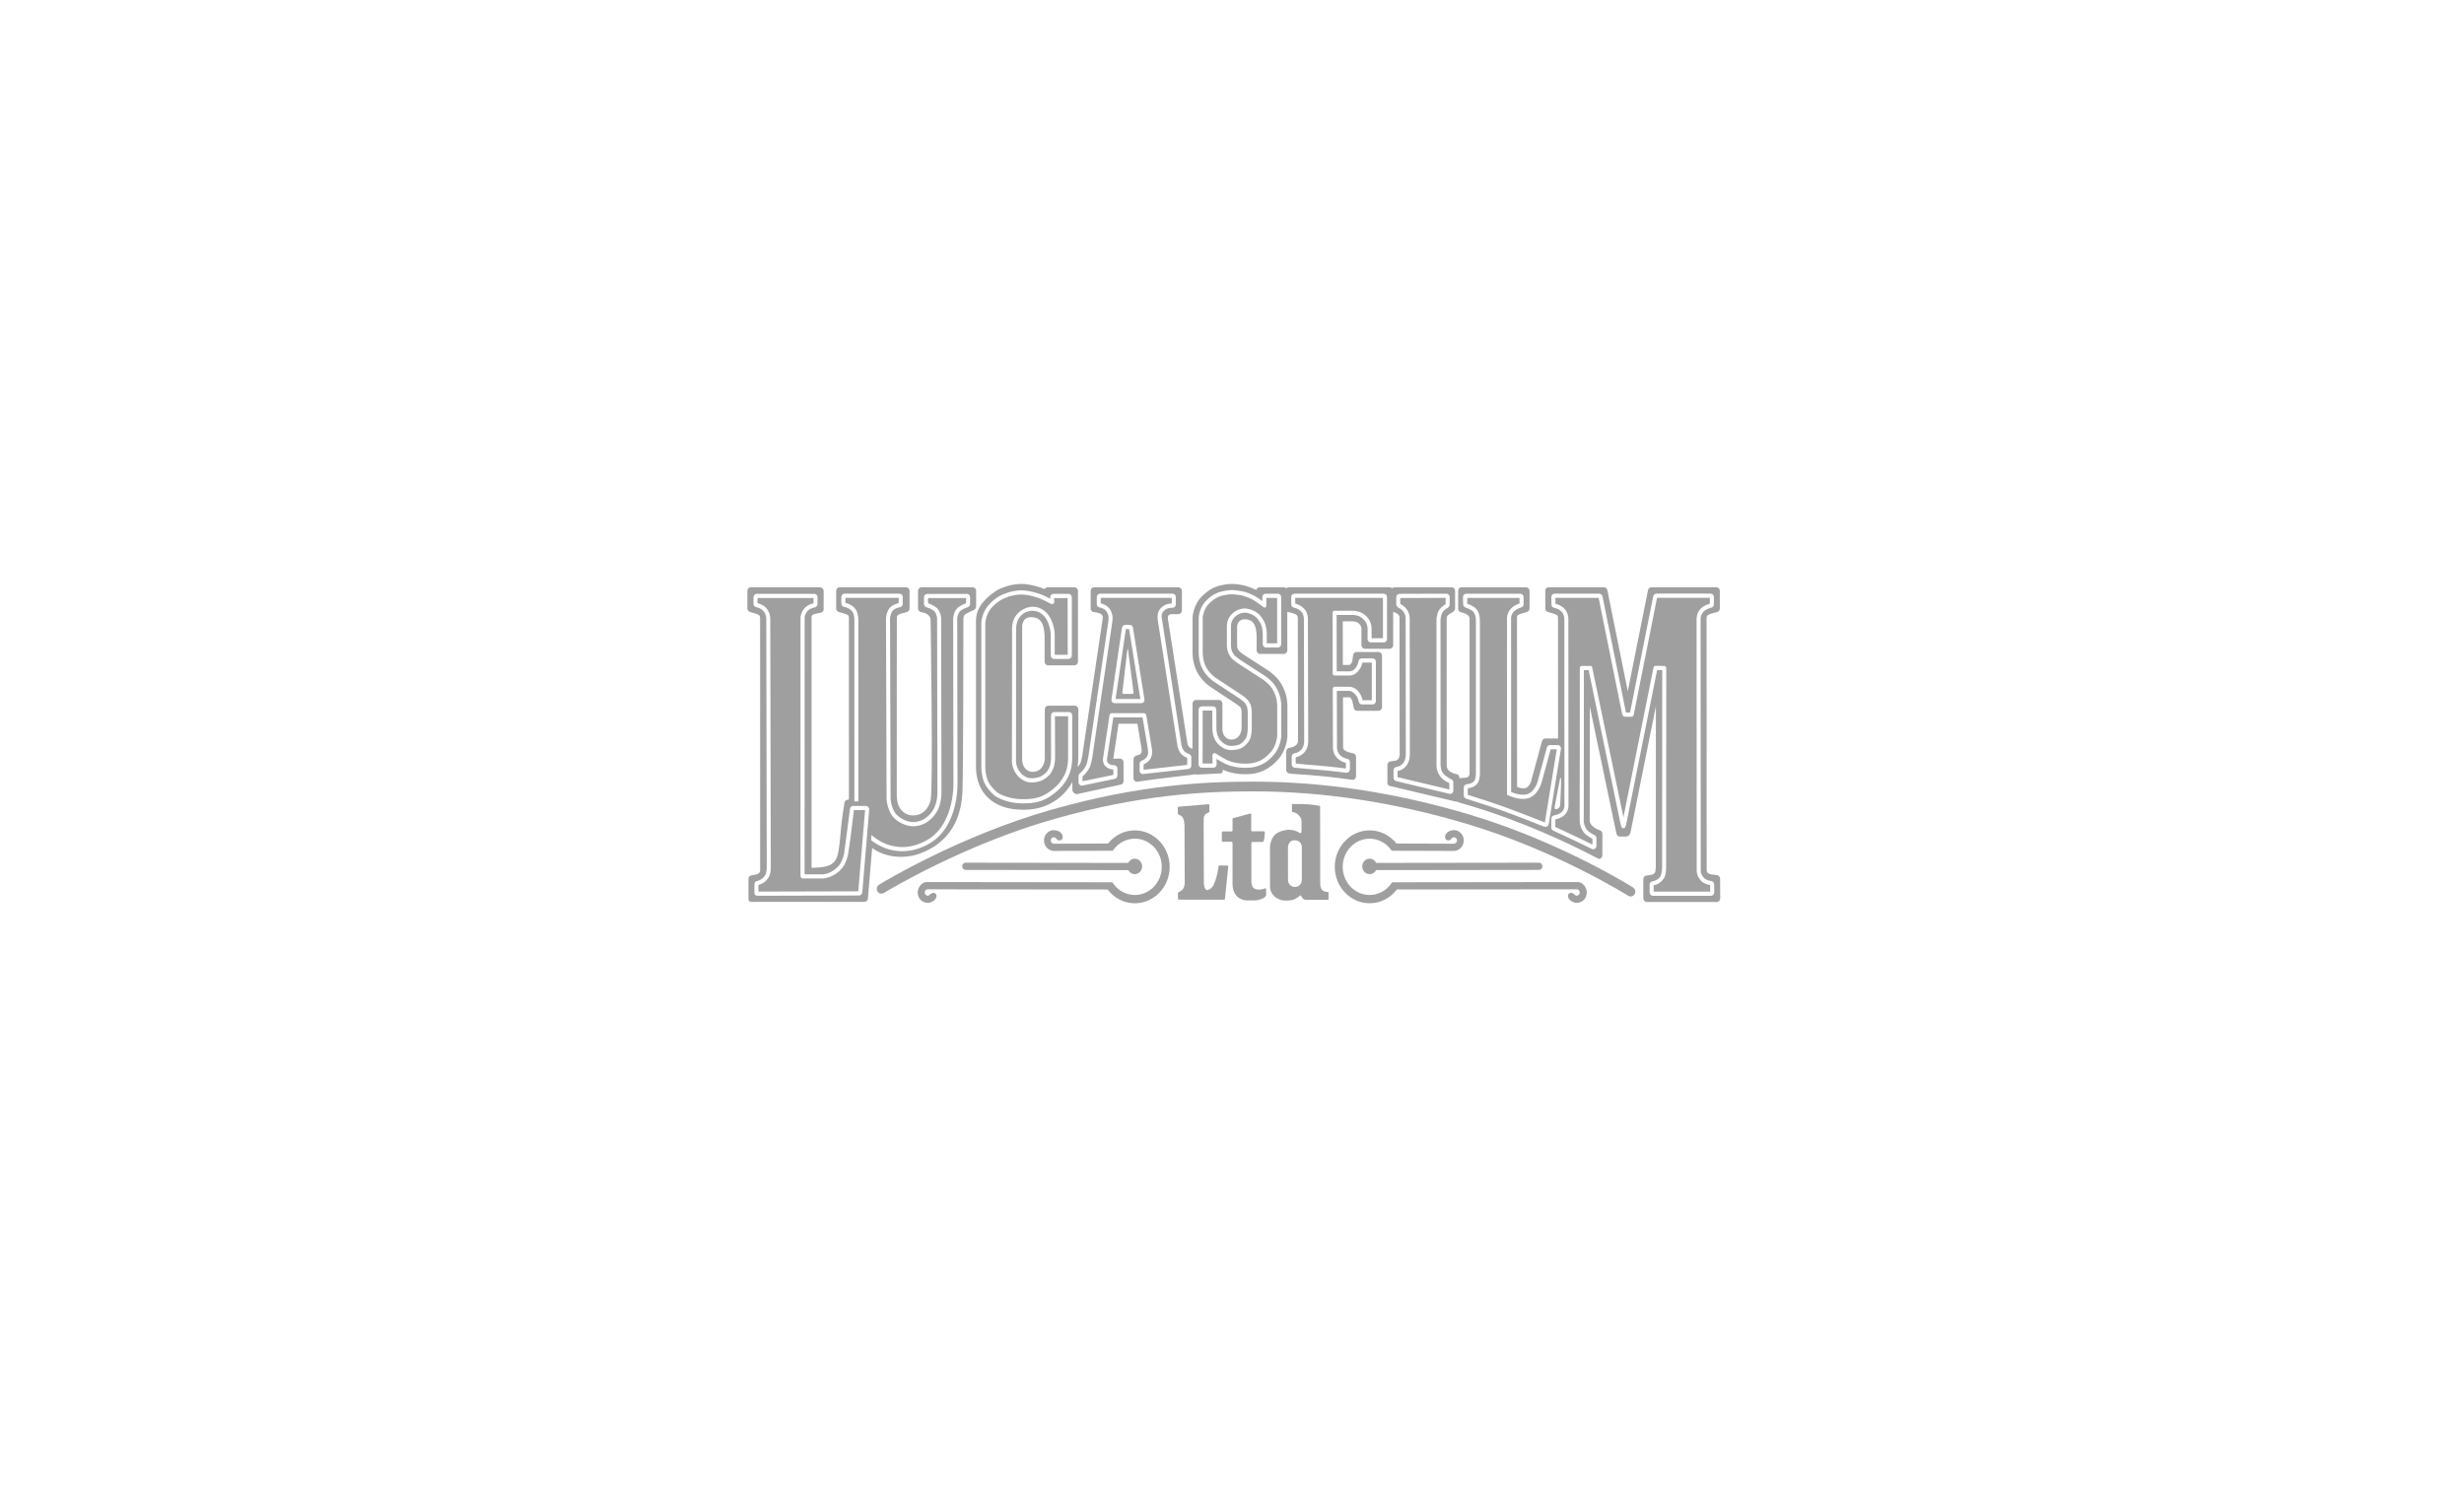 <svg width="211" height="128" viewBox="0 0 211 128" fill="none" xmlns="http://www.w3.org/2000/svg">
<g clip-path="url(#clip0_12263_25375)">
<path d="M74.627 71.977L74.597 71.955L74.631 71.51L74.732 71.599C74.793 71.651 75.332 72.116 76.114 72.363C76.499 72.482 76.892 72.544 77.279 72.544C77.994 72.544 78.715 72.335 79.422 71.922C80.675 71.198 81.213 69.857 81.443 68.859C81.693 67.777 81.644 66.847 81.644 66.839V66.837L81.624 52.947V52.945V52.943C81.624 52.919 81.663 52.324 82.039 52.028C82.301 51.819 82.602 51.708 82.728 51.668V51.221H79.471V51.668C79.602 51.708 79.916 51.819 80.18 52.028C80.506 52.285 80.579 52.768 80.593 52.909V52.913V52.915C80.607 57.373 80.625 67.451 80.621 67.877C80.615 68.742 80.373 69.444 79.9 69.961C79.296 70.623 78.633 70.762 78.185 70.762H78.171C77.645 70.76 77.033 70.492 76.572 70.068C76.082 69.613 75.923 68.664 75.921 68.439L75.871 52.915V52.911V52.909C75.897 52.686 75.967 52.374 76.138 52.135C76.392 51.786 76.809 51.686 76.96 51.658V51.201H72.393V51.632C72.528 51.656 72.848 51.742 73.136 52.024C73.431 52.306 73.491 52.744 73.501 53.01H73.503V53.058L73.505 68.636H73.163V53.06C73.159 52.897 73.128 52.499 72.907 52.283C72.643 52.028 72.335 51.984 72.3 51.98C72.155 51.966 72.049 51.841 72.049 51.692V51.129C72.049 50.97 72.171 50.841 72.325 50.841H77.029C77.182 50.841 77.307 50.97 77.307 51.129V51.72C77.307 51.871 77.198 51.994 77.055 52.008C77.011 52.012 76.62 52.068 76.414 52.35C76.293 52.519 76.239 52.754 76.217 52.923L76.265 68.436C76.267 68.676 76.435 69.456 76.803 69.8C77.196 70.162 77.734 70.4 78.173 70.402H78.187C78.739 70.402 79.231 70.17 79.648 69.714C80.053 69.271 80.27 68.633 80.276 67.873C80.281 67.457 80.262 57.395 80.246 52.927V52.925C80.234 52.824 80.178 52.476 79.97 52.313C79.698 52.096 79.336 52.002 79.332 52.002C79.211 51.967 79.124 51.853 79.124 51.722V51.151C79.124 50.994 79.249 50.863 79.402 50.863H82.799C82.95 50.863 83.075 50.994 83.075 51.151V51.722C83.075 51.853 82.988 51.968 82.867 52.002C82.861 52.002 82.523 52.096 82.247 52.313C82.027 52.487 81.977 52.867 81.969 52.949V53.277C81.979 58.445 81.995 67.119 81.995 67.169C81.991 67.58 81.953 68.221 81.787 68.942C81.439 70.47 80.679 71.609 79.591 72.239C78.838 72.677 78.056 72.9 77.268 72.9C76.839 72.9 76.414 72.834 76.005 72.705C75.288 72.476 74.803 72.12 74.627 71.977ZM74.432 69.334L73.84 76.429C73.826 76.577 73.705 76.692 73.562 76.692L64.878 76.716C64.806 76.716 64.602 76.722 64.602 76.429L64.604 75.727C64.604 75.58 64.711 75.457 64.852 75.441C64.919 75.431 65.257 75.362 65.519 74.966C65.642 74.781 65.662 74.343 65.66 74.262L65.618 52.935C65.615 52.901 65.595 52.589 65.38 52.336C65.194 52.118 64.955 52.052 64.796 52.008L64.723 51.988C64.604 51.953 64.523 51.845 64.523 51.712V51.592C64.523 51.424 64.522 51.145 64.522 51.145C64.522 51.066 64.55 50.996 64.602 50.942C64.654 50.887 64.727 50.857 64.799 50.857H69.73C69.883 50.857 70.007 50.986 70.007 51.145V51.728C70.007 51.871 69.911 51.99 69.776 52.012C69.738 52.022 69.389 52.094 69.2 52.281C68.972 52.503 68.905 52.806 68.903 52.841C68.903 52.867 68.901 60.147 68.901 66.343L68.899 74.878C68.899 74.878 70.217 74.88 70.451 74.88C70.507 74.88 71.013 74.866 71.557 74.405C71.809 74.196 71.986 73.964 72.085 73.719L72.097 73.691C72.133 73.606 72.238 73.353 72.282 73.11C72.314 72.953 72.782 69.308 72.786 69.271C72.804 69.126 72.923 69.02 73.062 69.02L74.156 69.022C74.234 69.022 74.309 69.056 74.361 69.115C74.414 69.173 74.44 69.253 74.432 69.334ZM77.162 73.383C77.829 73.383 78.367 73.244 78.703 73.124C80.141 72.619 81.183 71.724 81.794 70.47C82.172 69.684 82.38 68.789 82.42 67.727C82.495 65.779 82.497 53.148 82.497 52.961C82.497 52.961 82.519 52.754 82.583 52.682C82.728 52.517 83.383 52.243 83.383 52.243C83.512 52.207 83.589 52.046 83.589 51.905V50.622C83.589 50.529 83.558 50.443 83.506 50.391C83.45 50.33 83.373 50.296 83.293 50.296H78.909C78.83 50.296 78.753 50.33 78.697 50.391C78.645 50.443 78.614 50.529 78.614 50.622V52.112C78.614 52.249 78.705 52.374 78.836 52.41L78.842 52.412L78.846 52.414C79.493 52.515 79.648 52.794 79.69 53.056C79.69 53.056 79.922 67.664 79.69 68.533C79.69 68.533 79.69 68.537 79.69 68.535C79.69 68.533 79.69 68.533 79.69 68.533C79.614 68.835 79.469 69.153 79.241 69.394C78.965 69.688 78.608 69.837 78.179 69.837C78.01 69.837 77.581 69.799 77.232 69.426C76.928 69.106 76.781 68.632 76.791 68.018V68.016C76.791 67.901 76.791 65.3 76.797 53.575C76.797 53.201 76.797 52.937 76.797 52.937C76.801 52.79 76.807 52.74 76.884 52.682C76.989 52.603 77.214 52.525 77.665 52.412L77.668 52.41C77.798 52.374 77.889 52.249 77.889 52.112V50.622C77.889 50.529 77.857 50.443 77.808 50.391C77.752 50.33 77.674 50.296 77.593 50.296H71.895C71.817 50.296 71.738 50.33 71.682 50.391C71.632 50.443 71.603 50.529 71.603 50.622V52.112C71.603 52.249 71.694 52.374 71.823 52.41V52.412H71.825C72.274 52.525 72.502 52.603 72.605 52.682C72.683 52.74 72.687 52.79 72.693 52.937L72.695 68.471C72.695 68.471 72.335 68.483 72.32 68.74C72.111 69.905 72.024 70.844 71.958 71.601C71.857 72.657 71.795 73.355 71.474 73.763C71.168 74.153 70.61 74.311 69.496 74.318V52.825C69.504 52.764 69.524 52.718 69.56 52.678C69.669 52.577 70.058 52.513 70.267 52.478L70.281 52.474C70.426 52.45 70.529 52.319 70.531 52.169V50.628C70.531 50.445 70.386 50.294 70.211 50.294H64.294C64.215 50.294 64.137 50.33 64.08 50.389C64.03 50.441 64 50.527 64 50.62V52.112C64 52.249 64.09 52.374 64.221 52.41L64.223 52.412C64.675 52.525 64.9 52.605 65.005 52.682C65.092 52.746 65.092 52.961 65.092 52.961C65.092 53.04 65.094 74.375 65.094 74.57C65.094 74.809 64.757 74.894 64.735 74.9C64.735 74.9 64.445 74.948 64.35 74.964C64.207 74.984 64.098 75.111 64.094 75.26V75.262V75.264V76.951C64.094 77.012 64.094 77.104 64.161 77.175C64.225 77.237 64.306 77.237 64.346 77.237H64.362H64.374H74.025C74.182 77.237 74.309 77.114 74.321 76.954L74.684 72.623C74.879 72.763 75.238 72.997 75.715 73.154C76.183 73.307 76.668 73.383 77.162 73.383Z" fill="#9F9F9F"/>
<path d="M146.715 76.633C146.662 76.686 146.592 76.718 146.519 76.718H141.541C141.388 76.718 141.263 76.587 141.263 76.428V75.764C141.263 75.622 141.366 75.497 141.501 75.477C141.523 75.473 141.73 75.439 141.889 75.342C142.004 75.27 142.135 75.175 142.208 75.002C142.278 74.841 142.325 74.582 142.333 74.276C142.333 74.266 142.343 58.877 142.343 57.386C142.22 57.386 142.026 57.385 141.905 57.383C141.718 58.312 139.319 70.297 139.294 70.42C139.242 70.691 139.172 70.943 139.014 70.943C138.835 70.937 138.783 70.627 138.748 70.44C138.736 70.377 136.274 58.529 136.041 57.389H135.634L135.622 70.287C135.622 70.295 135.628 70.482 135.688 70.673C135.736 70.826 135.845 70.997 135.902 71.075C135.944 71.134 136.067 71.243 136.2 71.329C136.361 71.433 136.534 71.508 136.536 71.51C136.643 71.554 136.708 71.661 136.708 71.775V72.443C136.708 72.542 136.661 72.632 136.581 72.687C136.536 72.715 136.484 72.731 136.43 72.731C136.391 72.731 136.349 72.721 136.315 72.705L134.499 71.828L133.01 71.14C132.91 71.092 132.845 70.987 132.845 70.874V70.118C132.845 69.977 132.94 69.859 133.069 69.832C133.071 69.832 133.075 69.832 133.079 69.83C133.256 69.794 133.379 69.752 133.45 69.724C133.567 69.675 133.677 69.599 133.734 69.543C133.79 69.489 133.887 69.362 133.927 69.249C133.968 69.134 133.97 69.018 133.968 68.996V68.06C133.961 54.856 133.957 53.068 133.961 53.061C133.961 53.037 133.965 52.901 133.931 52.772C133.895 52.633 133.814 52.488 133.754 52.416C133.698 52.353 133.567 52.233 133.422 52.166C133.262 52.088 133.089 52.054 133.087 52.054C132.956 52.032 132.859 51.915 132.855 51.774L132.847 51.141C132.845 51.064 132.873 50.988 132.926 50.931C132.978 50.877 133.049 50.845 133.125 50.845H136.953C137.086 50.845 137.199 50.941 137.227 51.076C139.002 59.859 139.216 60.913 139.236 61.023C139.333 61.023 139.486 61.025 139.586 61.027C139.748 60.215 141.559 51.128 141.569 51.07C141.595 50.935 141.712 50.839 141.841 50.839H146.485C146.638 50.839 146.763 50.969 146.763 51.128V51.76C146.763 51.895 146.67 52.015 146.543 52.042C146.499 52.054 146.342 52.094 146.191 52.164C146.064 52.223 145.949 52.309 145.89 52.37C145.826 52.436 145.733 52.561 145.691 52.679C145.641 52.816 145.631 52.963 145.628 52.993C145.628 53.305 145.639 74.417 145.639 74.582C145.639 74.584 145.643 74.73 145.711 74.889C145.761 75.002 145.89 75.157 145.945 75.211C145.981 75.251 146.114 75.336 146.247 75.384C146.39 75.437 146.541 75.455 146.543 75.455C146.684 75.471 146.789 75.593 146.791 75.738C146.795 76.428 146.795 76.428 146.795 76.428C146.795 76.505 146.765 76.577 146.715 76.633ZM133.605 68.941C133.601 69.041 133.555 69.132 133.474 69.206C133.377 69.293 133.242 69.305 133.212 69.305C133.156 69.305 133.089 69.273 133.152 68.979C133.212 68.688 133.581 66.74 133.581 66.74C133.591 66.646 133.663 66.511 133.68 66.73C133.696 66.954 133.611 68.848 133.605 68.941ZM132.247 70.804C132.225 70.796 129.703 69.794 128.514 69.375C127.414 68.989 125.853 68.496 125.552 68.4L125.544 68.398C125.423 68.359 125.345 68.249 125.345 68.12V67.448C125.345 67.297 125.459 67.171 125.603 67.161L125.607 67.159C125.729 67.149 125.846 67.125 125.939 67.092C126.066 67.05 126.157 66.98 126.189 66.943C126.235 66.891 126.296 66.807 126.328 66.694C126.37 66.543 126.382 66.362 126.386 66.312V66.31V53.122C126.386 53.12 126.384 52.91 126.328 52.711C126.292 52.585 126.215 52.454 126.155 52.379C126.068 52.273 125.74 52.112 125.484 52.023C125.369 51.981 125.29 51.864 125.294 51.74L125.28 51.126C125.286 50.971 125.407 50.847 125.558 50.847H130.192C130.345 50.847 130.47 50.977 130.47 51.138V51.742C130.47 51.867 130.394 51.977 130.285 52.013C129.67 52.207 129.529 52.5 129.481 52.599C129.412 52.746 129.4 52.886 129.398 52.901C129.4 55.031 129.4 60.601 129.402 63.93C129.402 65.938 129.402 67.583 129.402 67.831C129.771 67.982 130.114 68.06 130.418 68.06C130.7 68.06 130.845 67.992 130.847 67.992L130.859 67.986C131.373 67.786 131.618 67.106 131.649 67.022C131.675 66.925 132.463 64.025 132.471 63.995L132.473 63.993V63.991C132.475 63.983 132.541 63.81 132.735 63.81C132.898 63.81 133.393 63.812 133.393 63.812C133.476 63.812 133.552 63.85 133.603 63.914C133.655 63.978 133.678 64.063 133.665 64.15L132.62 70.581C132.557 70.866 132.279 70.816 132.247 70.804ZM124.349 67.933C124.299 67.973 124.239 67.994 124.178 67.994C124.144 67.994 124.007 67.959 123.965 67.947C123.566 67.845 119.591 66.903 119.551 66.893C119.424 66.867 119.331 66.746 119.331 66.614V65.97C119.331 65.827 119.438 65.702 119.573 65.684C119.619 65.678 119.77 65.65 119.899 65.578C120.032 65.503 120.157 65.36 120.211 65.29C120.235 65.256 120.308 65.111 120.344 64.956C120.383 64.793 120.385 64.622 120.385 64.622L120.383 63.817C120.381 60.895 120.37 53.154 120.37 52.925V52.923C120.366 52.868 120.348 52.725 120.306 52.611C120.266 52.502 120.187 52.398 120.147 52.343L120.143 52.335C120.117 52.301 120.036 52.224 119.943 52.156L119.72 52.019C119.645 51.973 119.565 51.872 119.565 51.76V51.146C119.565 50.987 119.687 50.857 119.841 50.857L123.862 50.845C123.936 50.845 124.007 50.877 124.059 50.929C124.112 50.983 124.14 51.058 124.14 51.134V51.788C124.14 51.899 124.059 52.001 123.985 52.046L123.808 52.156C123.699 52.239 123.582 52.359 123.54 52.416C123.509 52.458 123.455 52.563 123.429 52.659C123.378 52.836 123.36 53.025 123.356 53.049C123.356 53.335 123.36 65.531 123.36 65.531C123.36 65.539 123.372 65.731 123.417 65.914C123.521 66.382 124.245 66.724 124.249 66.724C124.368 66.76 124.452 66.873 124.452 67.002L124.456 67.706C124.456 67.796 124.416 67.879 124.349 67.933ZM118.775 54.727C118.775 54.888 118.648 55.019 118.497 55.019H117.389C117.236 55.019 117.109 54.888 117.109 54.727L117.113 53.796C117.107 53.745 117.091 53.574 117.018 53.401C116.951 53.245 116.804 53.068 116.722 52.993C116.649 52.929 116.486 52.806 116.327 52.752C116.097 52.671 115.851 52.663 115.851 52.663H114.459C114.459 53.224 114.465 56.898 114.467 57.495L115.572 57.497C115.6 57.493 115.716 57.479 115.813 57.435C115.92 57.385 116.021 57.274 116.053 57.24C116.095 57.193 116.198 57.047 116.254 56.914C116.311 56.777 116.331 56.638 116.331 56.636C116.351 56.493 116.468 56.385 116.607 56.385H117.544C117.695 56.385 117.822 56.513 117.822 56.672V60.04C117.822 60.199 117.695 60.329 117.544 60.329H116.629C116.496 60.329 116.384 60.233 116.357 60.098V60.096V60.094L116.355 60.09C116.349 60.06 116.311 59.901 116.254 59.758C116.198 59.615 115.876 59.171 115.539 59.171L114.476 59.173C114.48 59.985 114.492 64.067 114.492 64.067C114.492 64.073 114.498 64.22 114.556 64.369C114.596 64.477 114.699 64.618 114.758 64.678C114.808 64.731 114.969 64.846 115.112 64.91C115.237 64.966 115.356 64.984 115.356 64.984C115.495 65.002 115.598 65.127 115.598 65.27V65.892C115.598 65.974 115.565 66.052 115.505 66.107C115.455 66.157 115.388 66.181 115.32 66.181C115.309 66.181 115.299 66.181 115.289 66.179L114.671 66.109C113.611 65.988 113.42 65.966 113.134 65.946C112.485 65.904 111.345 65.791 110.887 65.747L110.863 65.745C110.72 65.731 110.613 65.606 110.613 65.455V64.799C110.613 64.656 110.71 64.538 110.847 64.511C110.847 64.511 111.018 64.483 111.169 64.403C111.3 64.337 111.427 64.216 111.476 64.156C111.516 64.107 111.592 63.972 111.631 63.842C111.671 63.693 111.679 63.536 111.681 63.504C111.681 63.341 111.657 52.997 111.657 52.997C111.657 52.995 111.649 52.806 111.592 52.643C111.55 52.516 111.449 52.398 111.417 52.365C111.373 52.313 111.246 52.209 111.111 52.142C110.962 52.07 110.803 52.04 110.801 52.04C110.67 52.015 110.573 51.895 110.573 51.756L110.571 51.134C110.571 51.058 110.599 50.983 110.652 50.929C110.704 50.875 110.774 50.845 110.849 50.845H118.497C118.648 50.845 118.775 50.973 118.775 51.134V54.727ZM109.711 55.169C109.711 55.327 109.588 55.457 109.433 55.457H108.411C108.26 55.457 108.135 55.327 108.135 55.169V54.425C108.137 54.353 108.147 53.975 108.033 53.592C107.98 53.428 107.865 53.252 107.754 53.084C107.48 52.665 106.898 52.47 106.59 52.47C106.308 52.47 105.977 52.605 105.772 52.806C105.653 52.919 105.558 53.045 105.512 53.15C105.413 53.369 105.411 53.578 105.411 53.581V55.329C105.411 55.331 105.417 55.526 105.482 55.719C105.532 55.862 105.647 56.031 105.692 56.095C105.736 56.161 105.994 56.373 106.242 56.541L106.747 56.867C107.354 57.26 108.365 57.915 108.375 57.921C108.405 57.941 108.681 58.139 108.929 58.398C109.125 58.603 109.286 58.859 109.372 59.032C109.459 59.203 109.584 59.501 109.644 59.78C109.721 60.136 109.721 60.47 109.721 60.474V63.037V63.039C109.717 63.077 109.66 63.966 109.108 64.616C108.772 65.008 108.417 65.296 108.055 65.469C107.541 65.708 107.11 65.758 106.618 65.758C106.08 65.758 105.514 65.66 105.099 65.491C104.807 65.374 104.396 65.129 104.174 64.992C104.179 65.189 104.183 65.455 104.183 65.459C104.183 65.535 104.154 65.606 104.104 65.662C104.054 65.714 103.981 65.748 103.907 65.748H102.915C102.84 65.748 102.772 65.716 102.718 65.662C102.665 65.608 102.637 65.535 102.637 65.457V60.782C102.637 60.623 102.762 60.494 102.915 60.494H103.882C104.031 60.494 104.158 60.621 104.158 60.78L104.168 62.473C104.168 62.475 104.172 62.677 104.241 62.908C104.297 63.099 104.408 63.304 104.519 63.429C104.684 63.612 104.91 63.767 105.105 63.829C105.206 63.866 105.319 63.88 105.454 63.88C105.458 63.88 105.875 63.874 106.098 63.775C106.26 63.705 106.433 63.562 106.598 63.363C106.656 63.29 106.733 63.168 106.767 63.031C106.848 62.735 106.848 62.393 106.848 62.353V60.993C106.848 60.991 106.842 60.742 106.787 60.538C106.761 60.436 106.693 60.333 106.658 60.279L106.646 60.263C106.622 60.225 106.552 60.136 106.449 60.05C106.304 59.927 106.122 59.808 106.07 59.774C105.979 59.716 103.902 58.344 103.894 58.338C103.856 58.312 103.664 58.171 103.477 57.978C103.288 57.785 103.096 57.529 102.992 57.33C102.899 57.155 102.782 56.871 102.726 56.604C102.649 56.246 102.649 55.908 102.649 55.894V52.87V52.868V52.866C102.651 52.828 102.72 51.961 103.336 51.396C103.604 51.15 103.854 50.935 104.198 50.794C104.706 50.581 105.278 50.537 105.458 50.537C105.458 50.537 105.691 50.513 106.403 50.645C106.691 50.698 107.009 50.827 107.353 50.994C107.585 51.106 107.895 51.328 108.097 51.478V51.138C108.097 50.977 108.222 50.847 108.375 50.847H109.433C109.588 50.847 109.711 50.977 109.711 51.138L109.711 55.169ZM102.017 65.572C102.017 65.716 101.91 65.841 101.769 65.857C101.769 65.857 97.876 66.292 97.866 66.292C97.798 66.292 97.731 66.266 97.681 66.217C97.622 66.165 97.588 66.087 97.588 66.004V65.411C97.588 65.284 97.667 65.175 97.782 65.137C97.784 65.135 97.915 65.091 98.035 64.998C98.128 64.928 98.223 64.801 98.243 64.763C98.267 64.715 98.308 64.604 98.316 64.499C98.316 64.473 98.318 64.447 98.318 64.421C98.318 64.3 98.275 64.021 98.275 64.021L98.231 63.759L98.092 62.936C97.993 62.349 97.886 61.705 97.84 61.438H95.336L95.173 62.514L95.154 62.645C95.005 63.62 94.804 64.96 94.802 64.976C94.802 64.976 94.752 65.236 94.911 65.368C94.943 65.397 95.052 65.479 95.159 65.507C95.251 65.531 95.408 65.533 95.408 65.533C95.481 65.533 95.552 65.561 95.602 65.614C95.656 65.668 95.686 65.745 95.686 65.823V66.421C95.686 66.555 95.594 66.676 95.465 66.702L92.689 67.278C92.671 67.281 92.654 67.284 92.636 67.284C92.572 67.284 92.507 67.259 92.459 67.217C92.394 67.163 92.358 67.08 92.358 66.994V66.463C92.358 66.374 92.397 66.292 92.463 66.237C92.465 66.233 92.63 66.099 92.765 65.934C92.868 65.809 92.96 65.644 93.013 65.543C93.067 65.445 93.156 65.053 93.198 64.807C93.293 64.165 94.907 53.238 94.909 53.228C94.909 53.226 94.949 53.021 94.923 52.806C94.905 52.659 94.836 52.496 94.778 52.4C94.73 52.323 94.633 52.218 94.524 52.154C94.355 52.058 94.165 52.019 94.143 52.015C94.012 51.987 93.915 51.868 93.918 51.728L93.922 51.126C93.924 50.971 94.046 50.841 94.198 50.841H100.409C100.562 50.841 100.687 50.971 100.687 51.128V51.762C100.687 51.84 100.655 51.919 100.598 51.971C100.548 52.023 100.479 52.05 100.409 52.05C100.403 52.05 100.167 52.051 100.068 52.08C99.923 52.116 99.782 52.21 99.738 52.251C99.635 52.341 99.569 52.42 99.543 52.48C99.474 52.645 99.472 52.736 99.472 52.824C99.472 52.824 101.16 63.733 101.172 63.819C101.174 63.821 101.174 63.824 101.174 63.825C101.207 63.962 101.243 64.055 101.265 64.109C101.309 64.206 101.386 64.296 101.414 64.328C101.442 64.365 101.529 64.437 101.632 64.493L101.825 64.574C101.936 64.622 102.017 64.737 102.017 64.847V65.572ZM91.631 66.133C91.444 66.706 91.04 67.267 90.724 67.567C90.198 68.068 89.665 68.414 89.133 68.597C88.865 68.689 88.413 68.8 87.785 68.8C87.785 68.8 87.597 68.802 87.539 68.802C87.227 68.802 86.91 68.772 86.606 68.71C86.004 68.589 85.403 68.337 85.113 68.084C84.882 67.879 84.461 67.46 84.261 66.956C84.019 66.336 84.034 65.676 84.034 65.672V53.347V53.345C84.037 53.257 84.072 52.794 84.33 52.289C84.582 51.796 85.218 51.203 85.75 50.967C85.782 50.949 86.568 50.557 87.465 50.557C87.559 50.557 87.654 50.561 87.747 50.571C88.214 50.617 88.768 50.756 89.262 50.955C89.483 51.048 89.709 51.156 89.933 51.281V51.15C89.933 50.989 90.059 50.859 90.213 50.859H91.51C91.661 50.859 91.786 50.989 91.786 51.148L91.784 56.143C91.784 56.22 91.756 56.294 91.704 56.348C91.651 56.403 91.579 56.433 91.508 56.433H90.255C90.102 56.433 89.979 56.304 89.979 56.145V54.3C89.977 54.252 89.915 53.122 89.217 52.587C88.972 52.402 88.706 52.307 88.421 52.307C88.008 52.307 87.666 52.508 87.529 52.625C87.191 52.915 87.011 53.357 87.011 53.902L87.003 65.236C87.007 65.296 87.029 65.503 87.11 65.712C87.189 65.917 87.356 66.149 87.479 66.273C87.59 66.384 87.791 66.529 87.964 66.589C88.127 66.644 88.287 66.652 88.367 66.652C88.369 66.652 88.748 66.646 89.048 66.529C89.266 66.442 89.485 66.259 89.62 66.117C89.699 66.032 89.85 65.799 89.922 65.541C90.007 65.242 90.007 64.924 90.007 64.91L89.999 61.273C89.999 61.194 90.027 61.122 90.08 61.065C90.134 61.013 90.201 60.981 90.275 60.981H91.538C91.692 60.981 91.816 61.112 91.816 61.271V64.817C91.816 64.843 91.842 65.495 91.631 66.133ZM147.297 75.255C147.297 75.096 147.18 74.964 147.031 74.948L146.59 74.893C146.59 74.893 146.149 74.851 146.149 74.545L146.138 52.961C146.147 52.701 146.151 52.639 147.051 52.412L147.053 52.41C147.182 52.373 147.273 52.251 147.273 52.11V50.621C147.273 50.531 147.245 50.44 147.192 50.388C147.138 50.33 147.059 50.297 146.981 50.297L141.416 50.295C141.275 50.295 141.15 50.4 141.122 50.545C141.122 50.545 139.843 56.956 139.393 59.203C138.942 56.976 137.659 50.611 137.643 50.545C137.614 50.4 137.491 50.295 137.35 50.295H132.62C132.541 50.295 132.463 50.328 132.406 50.388C132.356 50.44 132.328 50.527 132.328 50.621V52.11C132.328 52.251 132.418 52.373 132.547 52.41H132.549C132.999 52.524 133.226 52.603 133.329 52.681C133.408 52.738 133.412 52.788 133.416 52.937L133.418 52.959C133.418 53.124 133.422 62.214 133.422 63.248L132.34 63.246C132.205 63.246 132.086 63.339 132.05 63.471C132.04 63.506 131.121 66.865 131.093 66.97C131.079 67.014 130.948 67.372 130.678 67.477H130.674L130.67 67.479C130.67 67.479 130.593 67.515 130.446 67.515C130.285 67.515 130.106 67.475 129.912 67.394C129.91 66.346 129.904 53.176 129.904 52.961C129.906 52.947 129.906 52.935 129.906 52.921C129.91 52.778 129.914 52.732 129.989 52.677C130.093 52.601 130.313 52.524 130.754 52.412V52.41H130.756C130.887 52.374 130.978 52.251 130.978 52.11V50.621C130.978 50.531 130.946 50.44 130.897 50.388C130.841 50.33 130.762 50.297 130.682 50.297L125.157 50.295C125.079 50.295 125 50.328 124.946 50.388C124.894 50.44 124.865 50.527 124.865 50.621V52.128C124.865 52.269 124.956 52.392 125.085 52.43H125.087C125.709 52.55 125.838 52.808 125.842 52.957L125.844 66.28C125.842 66.314 125.806 66.567 125.55 66.597L125.083 66.634C125.047 66.636 125.01 66.646 124.976 66.66C124.976 66.66 124.996 66.368 124.759 66.306C124.759 66.306 123.854 66.187 123.886 65.531L123.884 52.961C123.892 52.733 123.985 52.657 124.281 52.49C124.303 52.478 124.605 52.335 124.605 52.11V50.621C124.605 50.531 124.573 50.44 124.523 50.388C124.467 50.33 124.39 50.297 124.309 50.297L119.414 50.295C119.335 50.295 119.263 50.326 119.206 50.382C119.15 50.326 119.077 50.295 118.999 50.295L110.343 50.297C110.267 50.297 110.192 50.328 110.136 50.382C110.081 50.328 110.009 50.295 109.932 50.295H107.865C107.732 50.295 107.619 50.39 107.585 50.521C107.581 50.519 106.836 50.203 106.511 50.131C106.016 50.022 105.53 50.01 105.476 50.008H105.458C105.202 50.008 104.567 50.07 104.003 50.306C103.582 50.48 103.284 50.736 102.99 51.006C102.222 51.708 102.133 52.731 102.125 52.844V52.85V52.854L102.123 55.896C102.123 55.964 102.127 56.324 102.212 56.722C102.297 57.127 102.476 57.491 102.53 57.591C102.657 57.835 102.885 58.139 103.11 58.368C103.326 58.589 103.538 58.746 103.596 58.79L103.614 58.803L103.62 58.804L103.622 58.806C103.711 58.865 105.748 60.209 105.786 60.235C105.802 60.247 105.989 60.382 106.118 60.474L106.217 60.579L106.223 60.587C106.267 60.655 106.278 60.681 106.282 60.685C106.31 60.792 106.322 60.951 106.322 61.007C106.322 61.027 106.32 61.896 106.32 62.351V62.353C106.324 62.57 106.241 62.88 106.044 63.091C105.889 63.254 105.689 63.339 105.445 63.339C105.351 63.339 105.109 63.315 104.916 63.111C104.752 62.938 104.672 62.683 104.678 62.353V62.351C104.678 62.152 104.68 60.277 104.68 60.257C104.68 60.086 104.545 59.945 104.38 59.945H102.421C102.256 59.945 102.121 60.086 102.121 60.259L102.113 64.125C102.113 64.125 101.789 64.093 101.686 63.693C101.591 63.089 100.046 53.236 100.018 53.053C99.99 52.892 100.008 52.776 100.068 52.699C100.145 52.605 100.28 52.595 100.332 52.595C100.346 52.595 100.904 52.597 100.91 52.597C100.987 52.597 101.059 52.564 101.114 52.512C101.174 52.452 101.21 52.369 101.21 52.285L101.212 50.607C101.212 50.436 101.077 50.297 100.912 50.297H93.691C93.611 50.297 93.532 50.33 93.478 50.388C93.428 50.44 93.397 50.531 93.397 50.621V52.11C93.397 52.251 93.488 52.373 93.617 52.41C93.617 52.41 94.255 52.466 94.37 52.669C94.413 52.747 94.445 52.824 94.433 52.947L92.678 64.72C92.63 65 92.561 65.257 92.545 65.296C92.545 65.296 92.442 65.561 92.277 65.672C92.332 65.268 92.34 64.837 92.342 64.817V60.748C92.342 60.577 92.209 60.436 92.041 60.436H89.771C89.692 60.436 89.616 60.468 89.559 60.526C89.503 60.587 89.471 60.665 89.471 60.75V64.936C89.477 65.193 89.378 65.561 89.144 65.811C88.963 66.004 88.723 66.103 88.435 66.103C88.325 66.103 88.036 66.076 87.809 65.833C87.615 65.628 87.521 65.328 87.529 64.938V64.936C87.527 64.757 87.533 53.576 87.533 53.576C87.533 53.556 87.547 53.379 87.641 53.208C87.766 52.973 87.982 52.856 88.278 52.856C89.201 52.856 89.416 53.51 89.453 54.5V54.522V56.668C89.453 56.839 89.586 56.98 89.751 56.98H92.009C92.088 56.98 92.166 56.946 92.223 56.89C92.281 56.829 92.311 56.751 92.311 56.666V50.607C92.309 50.436 92.168 50.295 91.999 50.295H89.713C89.541 50.295 89.453 50.448 89.453 50.448H89.451C88.911 50.229 88.308 50.076 87.794 50.026C87.688 50.016 87.579 50.01 87.47 50.01C86.499 50.01 85.661 50.404 85.538 50.467C85.538 50.467 84.438 51.026 83.866 52.034C83.521 52.639 83.574 53.297 83.576 53.351L83.578 65.686L83.576 65.698C83.58 66.738 83.918 67.627 84.553 68.267C85.252 68.973 86.304 69.349 87.593 69.349C87.617 69.349 87.728 69.347 87.736 69.347C88.798 69.335 89.733 69.04 90.51 68.472C91.185 67.982 91.602 67.386 91.83 66.976V67.64C91.852 67.897 92.07 68.014 92.221 68.014C92.235 68.014 96.045 67.179 96.045 67.179C96.149 67.129 96.212 67.022 96.212 66.901V65.28C96.212 65.195 96.18 65.113 96.121 65.057C96.065 64.998 95.992 64.968 95.914 64.968C95.912 64.968 95.354 64.982 95.334 64.98C95.378 64.683 95.785 61.983 95.785 61.983H97.399C97.477 62.446 97.757 64.115 97.773 64.21C97.773 64.21 97.818 64.596 97.499 64.654C97.304 64.689 97.048 64.797 97.066 65.032L97.062 65.407V66.642C97.062 66.728 97.1 66.813 97.161 66.873C97.217 66.925 97.288 66.952 97.36 66.954L97.374 66.952C98.744 66.726 102.212 66.338 102.212 66.338C102.256 66.334 102.294 66.316 102.322 66.292C102.375 66.32 102.415 66.338 102.453 66.338C102.453 66.338 103.938 66.26 104.563 66.234C104.563 66.234 104.714 66.209 104.716 65.976C104.716 65.974 104.716 65.95 104.716 65.916C104.788 65.952 104.851 65.98 104.907 66.002C105.109 66.085 105.338 66.149 105.586 66.201C105.919 66.27 106.273 66.306 106.618 66.306C107.029 66.306 107.367 66.268 107.684 66.183C107.879 66.131 108.072 66.058 108.272 65.964C108.705 65.761 109.118 65.429 109.503 64.978C110.164 64.202 110.244 63.19 110.244 63.073C110.244 63.017 110.246 60.474 110.246 60.474C110.246 60.434 110.244 60.068 110.158 59.664C110.087 59.33 109.944 58.986 109.837 58.775C109.787 58.674 109.598 58.324 109.303 58.014C109.021 57.72 108.649 57.453 108.649 57.453C108.649 57.453 108.645 57.451 106.517 56.075C106.001 55.749 105.933 55.518 105.935 55.315V53.663C105.939 53.59 105.987 53.037 106.584 53.037C107.395 53.037 107.585 53.623 107.611 54.5C107.611 54.594 107.609 55.648 107.609 55.691C107.609 55.864 107.744 56.002 107.907 56.002H109.936C110.101 56.002 110.238 55.864 110.238 55.693L110.232 52.398C110.244 52.402 110.883 52.52 111.048 52.681C111.117 52.745 111.129 52.784 111.135 52.935L111.155 63.487C111.099 63.992 110.393 64.049 110.393 64.049C110.25 64.073 110.144 64.204 110.144 64.355L110.142 65.932C110.142 66.093 110.258 66.225 110.414 66.243L110.73 66.28L110.819 66.286C112.499 66.38 114.129 66.545 115.835 66.787C115.835 66.787 115.94 66.796 116.025 66.708C116.085 66.646 116.123 66.563 116.123 66.475V64.819C116.123 64.662 116.016 64.534 115.867 64.509C115.867 64.509 115.041 64.401 115.015 64.041C115.015 63.92 115.003 59.72 115.003 59.72C115.219 59.72 115.497 59.72 115.535 59.72C115.797 59.708 115.871 60.355 115.926 60.625C115.954 60.77 116.077 60.874 116.218 60.874H118.045C118.21 60.874 118.347 60.734 118.347 60.563V56.149C118.347 55.978 118.21 55.837 118.045 55.837H116.172C116.023 55.837 115.894 55.954 115.873 56.105L115.811 56.551C115.811 56.551 115.747 56.924 115.533 56.948H114.991C114.991 55.9 114.987 53.697 114.985 53.212H115.849C115.902 53.214 116.039 53.228 116.162 53.271C116.216 53.289 116.317 53.353 116.377 53.407C116.417 53.444 116.512 53.565 116.536 53.625C116.571 53.703 116.581 53.786 116.585 53.82V55.252C116.585 55.425 116.72 55.564 116.885 55.564H118.998C119.163 55.564 119.301 55.425 119.301 55.252V52.398C119.313 52.404 119.834 52.547 119.844 52.848V52.864C119.846 52.991 119.857 64.614 119.857 64.622C119.857 64.622 119.851 65.085 119.504 65.143L119.069 65.204C118.924 65.226 118.811 65.356 118.809 65.511L118.805 67.034C118.805 67.137 118.855 67.233 118.94 67.293C118.94 67.293 124.764 68.674 124.768 68.674C124.793 68.674 124.815 68.668 124.835 68.655C124.853 68.68 124.873 68.7 124.899 68.712L124.915 68.72C125.274 68.822 125.601 68.917 125.913 69.011C130.416 70.361 134.362 72.222 136.881 73.548C136.881 73.548 136.951 73.586 137.078 73.509C137.167 73.455 137.215 73.353 137.215 73.246L137.219 71.411C137.219 71.285 137.147 71.172 137.034 71.122C137.034 71.122 136.131 70.84 136.131 70.257C136.131 69.671 136.137 63.783 136.141 60.514C136.792 63.634 138.378 71.196 138.396 71.281C138.402 71.313 138.44 71.476 138.505 71.552C138.563 71.625 138.67 71.641 138.748 71.641C138.759 71.641 139.292 71.639 139.292 71.639C139.305 71.637 139.409 71.623 139.494 71.54C139.572 71.464 139.625 71.293 139.625 71.293C139.625 71.293 141.168 63.62 141.801 60.484C141.799 64.427 141.791 74.109 141.791 74.258C141.785 74.445 141.754 74.632 141.736 74.702C141.69 74.845 141.45 74.913 141.406 74.921C141.38 74.926 141.291 74.938 140.979 74.988C140.832 75.012 140.725 75.141 140.723 75.296L140.721 76.935C140.721 77.108 140.856 77.249 141.021 77.249H147.009C147.089 77.249 147.166 77.213 147.222 77.156C147.277 77.096 147.309 77.017 147.309 76.935C147.309 76.935 147.309 76.935 147.297 75.255Z" fill="#9F9F9F"/>
<path d="M97.179 71.116C96.293 71.116 95.457 71.524 94.889 72.238L90.239 72.259C90.144 72.254 89.977 72.16 89.977 71.981C89.981 71.786 90.128 71.709 90.257 71.703C90.349 71.709 90.436 71.786 90.484 71.854C90.539 71.931 90.627 71.977 90.724 71.977C90.793 71.977 90.859 71.955 90.91 71.91C91.04 71.806 91.024 71.585 90.934 71.434C90.805 71.225 90.545 71.098 90.239 71.092H90.227C90.025 71.092 89.802 71.194 89.644 71.359C89.532 71.476 89.401 71.677 89.403 71.977C89.405 72.613 89.945 72.876 90.233 72.876C90.239 72.876 90.243 72.876 90.247 72.876C90.267 72.876 95.028 72.86 95.265 72.858H95.29L95.302 72.84C95.735 72.204 96.438 71.824 97.179 71.824C98.451 71.824 99.486 72.908 99.486 74.236C99.486 75.566 98.451 76.648 97.179 76.648C96.412 76.648 95.699 76.25 95.267 75.582L95.255 75.56H95.231L79.327 75.541C78.987 75.555 78.58 75.954 78.586 76.429C78.594 77.012 79.027 77.32 79.45 77.322H79.454C79.702 77.322 79.964 77.157 80.062 77.046C80.222 76.865 80.244 76.672 80.121 76.535H80.119L80.117 76.533C80.069 76.489 80.012 76.467 79.946 76.467C79.813 76.467 79.692 76.553 79.645 76.602C79.597 76.65 79.529 76.708 79.45 76.708C79.305 76.704 79.18 76.573 79.182 76.43C79.182 76.288 79.301 76.163 79.434 76.163C79.44 76.163 94.31 76.177 94.846 76.177C95.418 76.927 96.267 77.358 97.179 77.358C98.825 77.358 100.163 75.956 100.163 74.236C100.163 72.516 98.825 71.116 97.179 71.116Z" fill="#9F9F9F"/>
<path d="M135.141 75.541L119.235 75.56H119.211L119.197 75.58C118.768 76.248 118.053 76.648 117.285 76.648C116.014 76.648 114.98 75.566 114.98 74.236C114.98 72.906 116.014 71.826 117.285 71.826C118.028 71.826 118.73 72.204 119.163 72.84L119.177 72.86H119.199C119.439 72.86 124.484 72.876 124.504 72.876C124.506 72.876 124.51 72.876 124.514 72.876C124.802 72.876 125.344 72.613 125.346 71.977C125.348 71.677 125.215 71.476 125.104 71.357C124.945 71.192 124.721 71.09 124.52 71.09H124.51C124.202 71.096 123.942 71.225 123.815 71.432C123.724 71.585 123.708 71.804 123.837 71.912C123.889 71.953 123.956 71.975 124.022 71.975C124.119 71.975 124.21 71.931 124.262 71.856C124.312 71.786 124.399 71.707 124.492 71.701C124.619 71.709 124.768 71.786 124.77 71.981C124.772 72.162 124.603 72.257 124.508 72.258L119.58 72.239C119.008 71.524 118.174 71.114 117.285 71.114C115.641 71.114 114.301 72.516 114.301 74.236C114.301 75.958 115.641 77.356 117.285 77.356C118.2 77.356 119.048 76.927 119.62 76.175C120.156 76.175 135.014 76.161 135.014 76.161C135.018 76.161 135.025 76.161 135.033 76.161C135.166 76.161 135.282 76.288 135.284 76.431C135.286 76.576 135.161 76.704 135.014 76.708C134.936 76.708 134.865 76.648 134.821 76.6C134.773 76.555 134.652 76.467 134.521 76.467C134.456 76.467 134.396 76.489 134.347 76.535H134.346V76.537C134.223 76.67 134.243 76.865 134.402 77.048C134.503 77.159 134.763 77.324 135.01 77.324L135.016 77.322C135.44 77.32 135.873 77.012 135.879 76.429C135.885 75.954 135.482 75.556 135.141 75.541Z" fill="#9F9F9F"/>
<path d="M117.286 73.539C116.937 73.539 116.653 73.837 116.653 74.201C116.653 74.565 116.937 74.863 117.286 74.863C117.52 74.863 117.729 74.732 117.84 74.517L131.786 74.499C131.949 74.499 132.082 74.362 132.082 74.191C132.082 74.022 131.949 73.883 131.786 73.883L117.85 73.901C117.743 73.68 117.524 73.539 117.286 73.539Z" fill="#9F9F9F"/>
<path d="M96.62 74.52C96.731 74.733 96.938 74.864 97.172 74.864C97.521 74.864 97.805 74.566 97.805 74.202C97.805 73.838 97.521 73.54 97.172 73.54C96.934 73.54 96.717 73.681 96.61 73.902L82.688 73.884C82.525 73.884 82.392 74.023 82.392 74.192C82.392 74.363 82.525 74.5 82.688 74.5L96.62 74.52Z" fill="#9F9F9F"/>
<path d="M139.847 76.008C139.784 75.967 133.662 72.105 125.871 69.772C119.607 67.893 113.376 66.941 107.35 66.941C102.992 66.941 97.538 67.227 90.124 69.321C82.166 71.572 75.558 75.593 75.282 75.764C75.088 75.881 75.026 76.136 75.137 76.335C75.137 76.335 75.221 76.496 75.382 76.527C75.501 76.555 75.683 76.48 75.683 76.48C75.961 76.311 82.48 72.344 90.334 70.124C97.657 68.054 103.046 67.774 107.35 67.774C113.301 67.774 119.458 68.716 125.651 70.572C133.341 72.876 139.367 76.68 139.43 76.716C139.617 76.834 139.863 76.774 139.978 76.577C140.092 76.382 140.034 76.126 139.847 76.008Z" fill="#9F9F9F"/>
<path d="M105.11 74.131L104.425 74.115C104.391 74.113 104.361 74.141 104.354 74.178L104.242 74.828C104.183 75.095 104.097 75.35 104.072 75.423C103.984 75.678 103.895 75.864 103.807 75.97C103.645 76.165 103.442 76.229 103.375 76.229C103.325 76.229 103.226 76.173 103.17 76.044C103.119 75.928 103.101 75.751 103.091 75.644C103.091 75.644 103.073 72.438 103.073 70.945C103.073 70.512 103.073 70.221 103.077 70.18V70.179C103.077 70.177 103.077 70.173 103.077 70.171C103.077 70.166 103.075 70.165 103.075 70.16V70.152C103.075 70.106 103.079 70.022 103.103 69.941C103.126 69.877 103.168 69.818 103.202 69.774C103.204 69.772 103.226 69.742 103.226 69.742C103.263 69.688 103.371 69.623 103.516 69.573C103.545 69.565 103.565 69.535 103.565 69.505L103.557 68.945C103.555 68.923 103.547 68.905 103.53 68.891C103.516 68.879 103.498 68.873 103.48 68.873L100.925 69.09C100.889 69.092 100.861 69.126 100.861 69.163L100.857 69.678C100.857 69.704 100.879 69.734 100.903 69.746L101.133 69.861C101.234 69.929 101.284 70.016 101.298 70.04C101.326 70.088 101.373 70.225 101.399 70.365C101.399 70.368 101.433 70.71 101.433 70.712C101.433 70.794 101.451 75.656 101.451 75.656C101.451 75.656 101.445 75.785 101.409 75.911C101.377 76.024 101.314 76.117 101.294 76.141C101.262 76.187 101.181 76.263 101.117 76.308L100.905 76.428C100.883 76.441 100.863 76.469 100.863 76.497L100.879 76.98C100.881 77.018 100.911 77.048 100.948 77.048L104.83 77.054C104.864 77.054 104.894 77.026 104.896 76.987L105.179 74.212C105.18 74.192 105.174 74.171 105.16 74.155C105.146 74.141 105.128 74.131 105.11 74.131Z" fill="#9F9F9F"/>
<path d="M108.389 76.087C108.371 76.075 108.343 76.073 108.323 76.079L108.119 76.153C108.004 76.177 107.871 76.185 107.789 76.185C107.736 76.185 107.47 76.177 107.331 76.036C107.184 75.885 107.162 75.602 107.16 75.489C107.156 75.33 107.156 74.204 107.158 72.317L107.16 72.234C107.158 72.212 107.158 72.156 107.188 72.134C107.211 72.116 107.277 72.102 107.307 72.104C107.315 72.108 107.323 72.11 107.323 72.11C107.335 72.114 107.347 72.108 107.357 72.106C107.436 72.106 108.135 72.104 108.135 72.104C108.163 72.104 108.19 72.084 108.202 72.055C108.224 71.989 108.264 71.848 108.288 71.651L108.309 71.307V71.275C108.306 71.233 108.274 71.195 108.238 71.195H107.341C107.237 71.203 107.186 71.189 107.176 71.18C107.154 71.16 107.144 71.11 107.144 71.072V69.742C107.144 69.72 107.136 69.7 107.118 69.684C107.102 69.67 107.077 69.666 107.057 69.672L105.599 70.07C105.568 70.078 105.546 70.106 105.546 70.14V71.084C105.546 71.136 105.538 71.174 105.522 71.186C105.508 71.201 105.462 71.209 105.411 71.205H104.7C104.66 71.205 104.63 71.237 104.63 71.277L104.625 72.015C104.625 72.035 104.634 72.052 104.646 72.066C104.658 72.08 104.678 72.088 104.696 72.088H105.377C105.419 72.084 105.494 72.092 105.518 72.124C105.534 72.14 105.548 72.182 105.548 72.257L105.546 72.295V75.795C105.548 75.825 105.558 76.065 105.637 76.294C105.703 76.493 105.838 76.67 105.903 76.739C105.963 76.801 106.128 76.944 106.33 77.024C106.511 77.097 106.699 77.113 106.719 77.115C106.725 77.115 107.464 77.115 107.464 77.115C107.474 77.113 107.71 77.085 107.71 77.085C107.72 77.083 107.778 77.067 107.778 77.067C107.782 77.065 108.068 76.978 108.068 76.978C108.199 76.928 108.258 76.882 108.326 76.815C108.409 76.737 108.427 76.68 108.427 76.646L108.421 76.145C108.421 76.121 108.407 76.101 108.389 76.087Z" fill="#9F9F9F"/>
<path d="M111.48 75.406C111.478 75.609 111.274 75.963 110.902 75.963C110.521 75.963 110.295 75.662 110.297 75.402C110.299 75.239 110.291 72.642 110.291 72.56C110.291 72.433 110.374 71.958 110.861 71.958C111.395 71.958 111.474 72.415 111.48 72.511C111.486 72.584 111.484 75.251 111.48 75.406ZM113.7 76.388C113.613 76.386 113.394 76.368 113.255 76.255C113.067 76.104 113.055 75.756 113.055 75.752C113.051 75.555 113.045 69.146 113.045 69.082C113.045 69.047 113.021 69.017 112.989 69.009C112.803 68.979 112.165 68.874 111.552 68.861L110.702 68.856C110.684 68.856 110.666 68.864 110.652 68.877C110.638 68.891 110.632 68.909 110.632 68.927V69.484C110.632 69.52 110.658 69.554 110.696 69.556C110.779 69.562 110.855 69.579 110.92 69.605C111.039 69.653 111.149 69.754 111.192 69.796C111.216 69.822 111.345 69.955 111.401 70.088C111.429 70.156 111.454 70.263 111.454 70.327C111.454 70.327 111.454 70.337 111.454 70.345C111.45 70.355 111.445 70.363 111.445 70.363C111.447 70.359 111.451 70.361 111.454 70.357V71.196C111.452 71.232 111.441 71.288 111.421 71.317C111.405 71.341 111.373 71.353 111.345 71.353C111.327 71.345 111.246 71.305 111.246 71.305C111.175 71.266 111.063 71.2 110.93 71.154C110.72 71.083 110.464 71.057 110.372 71.057C110.263 71.057 109.578 71.132 109.211 71.458C108.75 71.868 108.752 72.602 108.752 72.61C108.752 72.608 108.756 75.982 108.756 75.982C108.756 75.986 108.772 76.396 109.058 76.692C109.32 76.961 109.685 77.11 109.914 77.116C109.914 77.116 110.531 77.185 110.913 76.983C111.079 76.897 111.29 76.732 111.335 76.694H111.401C111.415 76.722 111.486 76.869 111.588 76.965C111.671 77.044 111.786 77.064 111.838 77.064H113.698C113.736 77.064 113.768 77.032 113.768 76.99V76.46C113.769 76.422 113.736 76.388 113.7 76.388Z" fill="#9F9F9F"/>
<path d="M96.975 59.43C96.901 59.432 96.278 59.428 96.216 59.428C96.151 59.428 96.101 59.374 96.111 59.295C96.129 59.173 96.538 55.638 96.54 55.622C96.544 55.606 96.554 55.598 96.566 55.598C96.578 55.598 96.59 55.608 96.594 55.622C96.598 55.636 97.058 59.243 97.068 59.297C97.078 59.354 97.05 59.428 96.975 59.43ZM96.411 53.878L95.531 59.862H97.65L96.689 53.874L96.411 53.878Z" fill="#9F9F9F"/>
<path d="M97.941 60.121C97.888 60.187 97.81 60.225 97.729 60.225H95.451C95.368 60.225 95.292 60.187 95.237 60.123C95.187 60.058 95.163 59.974 95.177 59.891L96.077 53.764C96.097 53.623 96.212 53.519 96.349 53.519L96.744 53.515C96.881 53.515 96.998 53.617 97.02 53.756L98.003 59.887C98.017 59.972 97.993 60.058 97.941 60.121ZM101.154 64.57C101.12 64.53 101.013 64.405 100.951 64.258C100.874 64.088 100.834 63.9 100.832 63.892V63.89L99.228 53.649C99.228 53.645 99.17 53.325 99.152 53.177C99.128 52.987 99.128 52.879 99.128 52.825C99.128 52.724 99.128 52.569 99.226 52.338C99.295 52.171 99.446 52.034 99.513 51.976C99.591 51.907 99.778 51.785 99.98 51.732C100.117 51.694 100.258 51.688 100.328 51.688H100.34V51.201H94.264L94.26 51.674C94.347 51.694 94.522 51.746 94.687 51.841C94.861 51.941 94.996 52.094 95.066 52.205C95.141 52.328 95.237 52.545 95.266 52.764C95.296 53.038 95.247 53.289 95.245 53.297L93.537 64.864C93.533 64.89 93.422 65.518 93.313 65.723C93.313 65.723 93.154 66.013 93.023 66.169C92.9 66.32 92.759 66.445 92.701 66.497V66.908L95.34 66.363V65.894C95.267 65.892 95.169 65.88 95.07 65.854C94.897 65.809 94.734 65.693 94.673 65.632C94.611 65.572 94.508 65.421 94.468 65.258C94.429 65.085 94.458 64.92 94.46 64.914L95.014 61.241C95.018 61.211 95.032 61.15 95.078 61.114C95.121 61.084 95.175 61.076 95.203 61.076H97.915C97.919 61.076 97.927 61.076 97.929 61.076C97.959 61.076 98.018 61.084 98.07 61.118C98.145 61.169 98.157 61.241 98.159 61.257L98.63 64.057C98.632 64.066 98.672 64.301 98.658 64.524C98.646 64.689 98.59 64.846 98.546 64.934C98.501 65.017 98.378 65.182 98.237 65.29C98.12 65.379 97.999 65.433 97.933 65.462V65.926L101.668 65.508V64.9C101.622 64.882 101.545 64.852 101.473 64.814C101.332 64.737 101.211 64.635 101.154 64.57Z" fill="#9F9F9F"/>
<path d="M108.44 51.842C108.442 51.864 108.432 51.985 108.371 52.017C108.274 52.069 108.198 51.999 108.18 51.989H108.176L108.174 51.987L108.168 51.981C108.065 51.898 107.529 51.476 107.205 51.319C106.884 51.162 106.59 51.054 106.33 50.995C105.909 50.903 105.48 50.895 105.464 50.895H105.454C105.295 50.895 104.781 50.937 104.324 51.126C104.03 51.249 103.806 51.442 103.564 51.665C103.065 52.124 102.996 52.85 102.992 52.886L102.994 55.893C102.994 55.897 102.994 56.209 103.063 56.527C103.109 56.758 103.214 57.004 103.292 57.157C103.383 57.326 103.552 57.553 103.717 57.722C103.895 57.903 104.08 58.034 104.086 58.04L106.252 59.468C106.254 59.47 106.481 59.615 106.667 59.77C106.788 59.874 106.882 59.987 106.929 60.057L106.939 60.071C106.985 60.146 107.076 60.279 107.12 60.441C107.187 60.693 107.193 60.985 107.193 60.989V62.352C107.193 62.368 107.197 62.767 107.1 63.127C107.056 63.29 106.965 63.467 106.858 63.596C106.719 63.765 106.5 63.99 106.232 64.107C105.95 64.229 105.462 64.241 105.458 64.241C105.287 64.241 105.136 64.217 104.999 64.173C104.745 64.091 104.471 63.904 104.265 63.676C104.118 63.511 103.981 63.258 103.909 63.012C103.826 62.731 103.822 62.487 103.822 62.477L103.81 60.852H102.99L102.982 65.388H103.834L103.824 64.726C103.822 64.662 103.844 64.543 103.939 64.509C103.955 64.503 103.973 64.499 103.993 64.499C104.078 64.499 104.165 64.563 104.183 64.577C104.295 64.65 104.872 65.016 105.22 65.157C105.597 65.31 106.119 65.4 106.616 65.4C107.062 65.4 107.452 65.356 107.91 65.141C108.228 64.99 108.544 64.732 108.849 64.376C109.314 63.829 109.37 63.057 109.372 63.02V60.474C109.372 60.472 109.37 60.174 109.304 59.86C109.254 59.617 109.145 59.351 109.066 59.199C108.992 59.05 108.849 58.826 108.681 58.651C108.458 58.416 108.19 58.225 108.182 58.219L106.056 56.843C106.034 56.829 105.528 56.483 105.405 56.302C105.353 56.227 105.22 56.028 105.156 55.837C105.071 55.588 105.063 55.348 105.063 55.338V53.58C105.063 53.568 105.063 53.294 105.196 53.001C105.26 52.852 105.381 52.689 105.534 52.54C105.8 52.283 106.223 52.11 106.588 52.11C106.953 52.11 107.67 52.321 108.039 52.88L108.045 52.888C108.168 53.079 108.295 53.272 108.357 53.484C108.5 53.952 108.48 54.409 108.478 54.443V55.097H109.364V51.209H108.44L108.44 51.842Z" fill="#9F9F9F"/>
<path d="M72.84 71.681C72.838 71.693 72.675 72.894 72.621 73.178C72.568 73.463 72.449 73.743 72.411 73.835L72.403 73.858C72.282 74.159 72.071 74.437 71.772 74.686C71.146 75.213 70.463 75.237 70.455 75.237C70.455 75.237 68.751 75.235 68.746 75.235C68.714 75.235 68.549 75.223 68.549 74.984L68.553 52.838V52.836V52.834C68.555 52.816 68.599 52.372 68.96 52.022C69.183 51.798 69.518 51.704 69.661 51.672V51.215H64.866L64.868 51.655C65.041 51.698 65.404 51.814 65.638 52.1C65.95 52.48 65.96 52.923 65.96 52.927C65.962 53.798 66.004 74.23 66.004 74.26C66.004 74.282 66.027 74.831 65.801 75.169C65.499 75.628 65.092 75.754 64.949 75.788L64.945 76.356L73.497 76.334L74.079 69.379L73.121 69.377L72.84 71.681Z" fill="#9F9F9F"/>
<path d="M110.916 51.698C110.991 51.718 111.122 51.752 111.253 51.817C111.434 51.905 111.599 52.044 111.666 52.118C111.71 52.165 111.851 52.328 111.918 52.523C111.994 52.742 112 52.977 112 52.987L112.026 63.506C112.026 63.514 112.02 63.725 111.962 63.943C111.91 64.126 111.809 64.305 111.738 64.389C111.676 64.464 111.513 64.629 111.323 64.725C111.18 64.799 111.037 64.838 110.957 64.858V65.393C111.233 65.419 112.474 65.544 113.155 65.588C113.451 65.608 113.646 65.632 114.738 65.755L115.252 65.816V65.331C115.19 65.317 115.085 65.293 114.974 65.24C114.789 65.158 114.589 65.015 114.511 64.93C114.438 64.856 114.301 64.673 114.235 64.506C114.152 64.293 114.146 64.098 114.144 64.075L114.13 59.072C114.128 59.044 114.124 58.936 114.178 58.867C114.212 58.829 114.275 58.811 114.376 58.811C114.408 58.811 114.434 58.813 114.442 58.815L115.544 58.813C115.814 58.817 116.058 58.936 116.273 59.163C116.469 59.372 116.562 59.594 116.572 59.62C116.628 59.757 116.662 59.893 116.68 59.97H117.474V56.745H116.662C116.65 56.816 116.622 56.934 116.57 57.059C116.497 57.232 116.368 57.415 116.304 57.485C116.225 57.572 116.104 57.693 115.955 57.763C115.786 57.841 115.599 57.853 115.591 57.855H115.589H114.325C114.275 57.855 114.213 57.847 114.17 57.815C114.116 57.765 114.12 57.674 114.122 57.65L114.114 52.525C114.11 52.505 114.102 52.408 114.16 52.354C114.2 52.311 114.265 52.303 114.315 52.303C114.321 52.303 114.325 52.303 114.325 52.303L115.851 52.306C115.855 52.306 116.147 52.309 116.437 52.412C116.632 52.478 116.834 52.621 116.944 52.722C117.049 52.814 117.239 53.036 117.333 53.255C117.446 53.523 117.454 53.77 117.454 53.784V54.659H118.427V51.205H110.915L110.916 51.698Z" fill="#9F9F9F"/>
<path d="M91.467 61.341H90.339L90.351 64.91C90.351 64.914 90.351 65.286 90.25 65.642C90.167 65.934 89.992 66.227 89.863 66.368C89.785 66.451 89.505 66.732 89.166 66.863C88.793 67.01 88.36 67.012 88.356 67.012C88.257 67.012 88.062 67.002 87.853 66.93C87.621 66.849 87.369 66.668 87.232 66.533C87.091 66.386 86.887 66.113 86.785 65.849C86.666 65.545 86.656 65.26 86.654 65.248C86.654 65.248 86.674 54.474 86.666 53.943C86.656 53.258 86.853 52.778 87.308 52.388C87.536 52.191 87.973 51.963 88.459 51.963C88.803 51.963 89.124 52.076 89.416 52.299C90.264 52.945 90.318 54.274 90.318 54.29V56.075H91.433L91.422 51.219H90.274V51.529C90.274 51.541 90.294 51.665 90.187 51.714C90.06 51.77 89.909 51.681 89.887 51.667C89.778 51.605 89.49 51.438 89.13 51.291C88.672 51.106 88.14 50.969 87.709 50.929C87.629 50.921 87.544 50.917 87.459 50.917C86.644 50.917 85.902 51.287 85.894 51.291C85.423 51.498 84.844 52.035 84.631 52.458C84.391 52.924 84.373 53.355 84.373 53.357V65.672C84.373 65.678 84.363 66.273 84.576 66.819C84.746 67.251 85.124 67.623 85.332 67.808C85.616 68.06 86.224 68.269 86.666 68.358C86.952 68.414 87.244 68.444 87.538 68.444C87.57 68.444 87.782 68.442 87.792 68.442C88.05 68.442 88.553 68.418 89.019 68.257C89.498 68.092 90.002 67.762 90.486 67.303C90.768 67.03 91.132 66.531 91.299 66.018C91.487 65.445 91.467 64.837 91.467 64.829V61.341H91.467Z" fill="#9F9F9F"/>
<path d="M131.978 67.131L131.976 67.139C131.922 67.292 131.632 68.068 130.985 68.322C130.945 68.342 130.751 68.422 130.415 68.422C130.03 68.422 129.609 68.32 129.156 68.119L129.051 68.07V67.833C129.051 67.688 129.041 53.068 129.051 52.895C129.059 52.716 129.093 52.613 129.166 52.446C129.244 52.269 129.412 52.084 129.482 52.026C129.736 51.813 130.004 51.718 130.121 51.686V51.207H125.656L125.638 51.7C125.811 51.762 126.247 51.941 126.416 52.148C126.494 52.245 126.605 52.424 126.656 52.609C126.728 52.863 126.728 53.11 126.728 53.12V66.314C126.728 66.324 126.72 66.574 126.656 66.797C126.607 66.978 126.511 67.109 126.44 67.187C126.355 67.284 126.2 67.38 126.045 67.435C125.906 67.483 125.767 67.503 125.689 67.513V68.068C125.981 68.161 127.522 68.648 128.622 69.036C129.71 69.418 131.862 70.267 132.291 70.436L133.31 64.172L132.79 64.17C132.401 65.582 131.984 67.107 131.978 67.131Z" fill="#9F9F9F"/>
<path d="M123.819 66.92C123.62 66.795 123.404 66.6 123.334 66.501C123.293 66.443 123.15 66.24 123.084 66.019C123.011 65.777 123.013 65.538 123.013 65.528L123.011 53.034V53.032C123.011 53.028 123.034 52.784 123.096 52.559C123.136 52.42 123.207 52.279 123.259 52.203C123.328 52.11 123.477 51.964 123.608 51.865C123.682 51.807 123.753 51.766 123.795 51.744V51.203L119.909 51.217V51.716C119.963 51.744 120.054 51.797 120.145 51.865C120.259 51.952 120.366 52.048 120.414 52.114L120.417 52.118C120.467 52.185 120.568 52.32 120.628 52.481C120.697 52.67 120.715 52.877 120.717 52.901V52.903L120.729 64.621C120.729 64.629 120.729 64.83 120.678 65.041C120.638 65.224 120.548 65.423 120.485 65.508C120.467 65.534 120.292 65.765 120.064 65.894C119.919 65.977 119.766 66.015 119.679 66.031V66.556C120.098 66.654 123.582 67.485 124.11 67.616L124.108 67.057C124.043 67.034 123.932 66.99 123.819 66.92Z" fill="#9F9F9F"/>
<path d="M146.134 75.725C145.948 75.656 145.775 75.546 145.7 75.469C145.628 75.393 145.469 75.206 145.396 75.039C145.295 74.803 145.294 74.594 145.294 74.584L145.283 52.989C145.283 52.981 145.292 52.768 145.368 52.553C145.431 52.374 145.56 52.203 145.648 52.114C145.745 52.014 145.904 51.903 146.047 51.837C146.192 51.77 146.337 51.726 146.418 51.706V51.199H141.897L139.904 61.201V61.205L139.902 61.207C139.902 61.211 139.874 61.293 139.838 61.334C139.799 61.38 139.725 61.386 139.705 61.388H139.703L139.145 61.382H139.143H139.141C139.133 61.382 139.044 61.372 138.984 61.303C138.933 61.243 138.905 61.136 138.901 61.114L136.898 51.205H133.193L133.199 51.712C133.28 51.73 133.425 51.769 133.568 51.841C133.747 51.927 133.918 52.072 134.009 52.179C134.098 52.282 134.213 52.475 134.263 52.678C134.313 52.875 134.305 53.062 134.303 53.082L134.313 68.992C134.313 69.002 134.317 69.183 134.249 69.372C134.188 69.543 134.063 69.716 133.971 69.805C133.894 69.881 133.749 69.987 133.572 70.06C133.429 70.118 133.27 70.156 133.189 70.174V70.828C133.354 70.901 133.931 71.162 134.644 71.5C135.323 71.824 136.1 72.202 136.364 72.331V71.822C136.296 71.792 136.155 71.721 136.018 71.633C135.859 71.532 135.697 71.391 135.625 71.293C135.538 71.174 135.417 70.971 135.359 70.786C135.278 70.538 135.274 70.305 135.274 70.293L135.286 57.222C135.286 57.218 135.285 57.119 135.339 57.071C135.375 57.035 135.427 57.029 135.464 57.029C135.474 57.029 135.486 57.029 135.49 57.031C135.534 57.029 136.173 57.029 136.189 57.029C136.229 57.029 136.266 57.039 136.29 57.059C136.332 57.095 136.348 57.172 136.354 57.202L139.02 69.99L141.586 57.208C141.595 57.175 141.615 57.097 141.655 57.059C141.683 57.035 141.725 57.025 141.78 57.025C141.79 57.025 141.798 57.025 141.802 57.025L142.467 57.031C142.473 57.029 142.479 57.029 142.489 57.029C142.525 57.029 142.58 57.037 142.624 57.075C142.69 57.139 142.688 57.244 142.688 57.254L142.676 74.278V74.286C142.674 74.477 142.652 74.948 142.505 75.181C142.348 75.433 142.066 75.747 141.608 75.825V76.358H146.448L146.444 75.803C146.373 75.793 146.254 75.767 146.134 75.725Z" fill="#9F9F9F"/>
</g>
<defs>
<clipPath id="clip0_12263_25375">
<rect width="83.308" height="27.366" fill="white" transform="translate(64 50)"/>
</clipPath>
</defs>
</svg>

